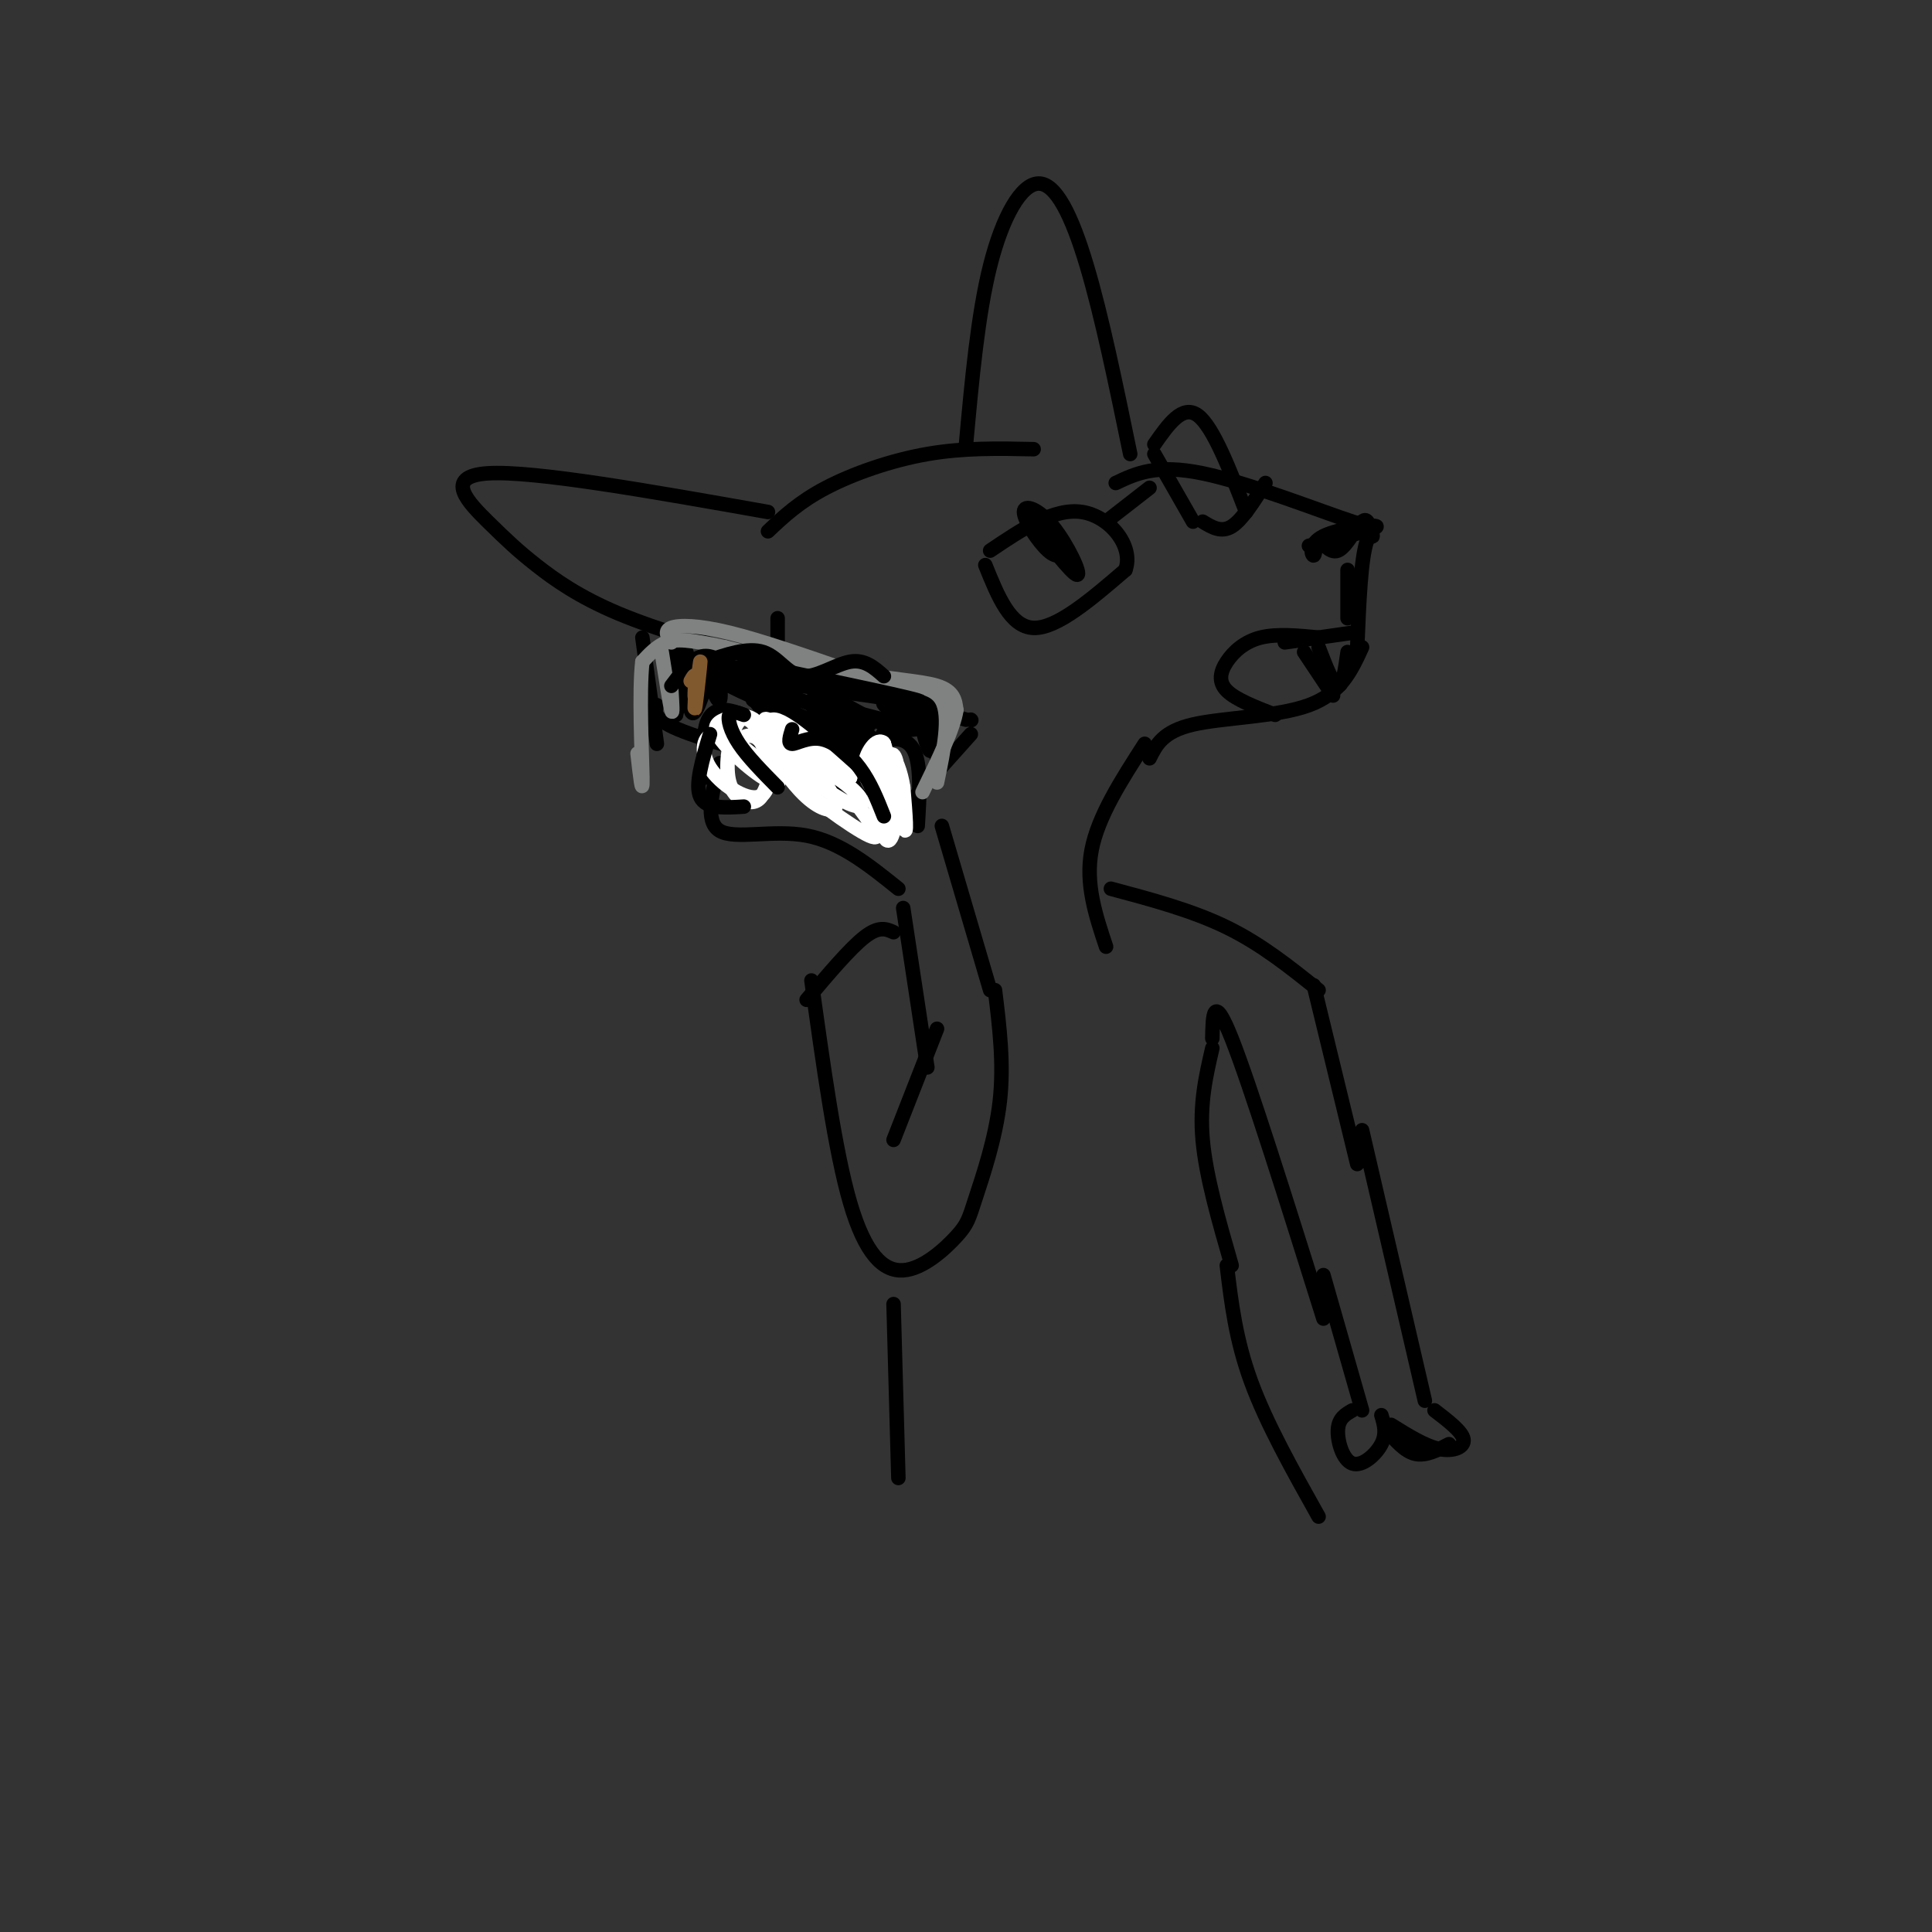 <svg viewBox='0 0 400 400' version='1.1' xmlns='http://www.w3.org/2000/svg' xmlns:xlink='http://www.w3.org/1999/xlink'><rect x="0" y="0" width="400" height="400" fill="#333333" stroke="none"/><g fill='none' stroke='rgb(0,0,0)' stroke-width='3' stroke-linecap='round' stroke-linejoin='round'><path d='M159,106c-24.297,-4.305 -48.593,-8.609 -58,-8c-9.407,0.609 -3.923,6.132 0,10c3.923,3.868 6.287,6.080 10,9c3.713,2.920 8.775,6.549 17,10c8.225,3.451 19.612,6.726 31,10'/><path d='M159,110c3.222,-3.044 6.444,-6.089 12,-9c5.556,-2.911 13.444,-5.689 21,-7c7.556,-1.311 14.778,-1.156 22,-1'/><path d='M200,92c1.226,-13.440 2.452,-26.881 5,-37c2.548,-10.119 6.417,-16.917 10,-17c3.583,-0.083 6.881,6.548 10,17c3.119,10.452 6.060,24.726 9,39'/><path d='M231,100c4.202,-1.988 8.405,-3.976 18,-2c9.595,1.976 24.583,7.917 31,10c6.417,2.083 4.262,0.310 3,4c-1.262,3.690 -1.631,12.845 -2,22'/><path d='M282,134c-2.178,4.778 -4.356,9.556 -11,12c-6.644,2.444 -17.756,2.556 -24,4c-6.244,1.444 -7.622,4.222 -9,7'/><path d='M133,132c0.000,0.000 3.000,22.000 3,22'/><path d='M136,146c-0.500,1.583 -1.000,3.167 7,6c8.000,2.833 24.500,6.917 41,11'/><path d='M139,131c0.000,0.000 61.000,18.000 61,18'/><path d='M201,149c0.000,0.000 0.100,0.100 0.1,0.1'/><path d='M201,152c0.000,0.000 -17.000,19.000 -17,19'/><path d='M149,158c-1.578,6.044 -3.156,12.089 0,14c3.156,1.911 11.044,-0.311 18,1c6.956,1.311 12.978,6.156 19,11'/><path d='M190,171c0.400,-6.533 0.800,-13.067 -1,-16c-1.800,-2.933 -5.800,-2.267 -8,0c-2.200,2.267 -2.600,6.133 -3,10'/><path d='M182,165c-4.583,-1.833 -9.167,-3.667 -12,-4c-2.833,-0.333 -3.917,0.833 -5,2'/><path d='M176,162c-10.500,-7.417 -21.000,-14.833 -26,-15c-5.000,-0.167 -4.500,6.917 -4,14'/><path d='M195,171c0.000,0.000 10.000,34.000 10,34'/><path d='M187,188c0.000,0.000 5.000,33.000 5,33'/><path d='M206,205c0.937,7.632 1.874,15.263 1,23c-0.874,7.737 -3.557,15.579 -5,20c-1.443,4.421 -1.644,5.422 -4,8c-2.356,2.578 -6.865,6.732 -11,7c-4.135,0.268 -7.896,-3.352 -11,-14c-3.104,-10.648 -5.552,-28.324 -8,-46'/><path d='M194,213c0.000,0.000 -9.000,23.000 -9,23'/><path d='M237,154c-4.833,7.500 -9.667,15.000 -11,22c-1.333,7.000 0.833,13.500 3,20'/><path d='M230,184c8.417,2.250 16.833,4.500 24,8c7.167,3.500 13.083,8.250 19,13'/><path d='M272,204c0.000,0.000 9.000,37.000 9,37'/><path d='M185,193c-1.500,-0.667 -3.000,-1.333 -6,1c-3.000,2.333 -7.500,7.667 -12,13'/><path d='M251,215c0.083,-4.833 0.167,-9.667 4,0c3.833,9.667 11.417,33.833 19,58'/><path d='M251,217c-1.333,5.750 -2.667,11.500 -2,19c0.667,7.500 3.333,16.750 6,26'/><path d='M185,270c0.000,0.000 1.000,36.000 1,36'/><path d='M254,262c0.917,7.667 1.833,15.333 5,24c3.167,8.667 8.583,18.333 14,28'/><path d='M282,234c0.000,0.000 13.000,56.000 13,56'/><path d='M297,292c2.867,2.200 5.733,4.400 6,6c0.267,1.600 -2.067,2.600 -5,2c-2.933,-0.600 -6.467,-2.800 -10,-5'/><path d='M286,293c0.571,1.899 1.143,3.798 0,6c-1.143,2.202 -4.000,4.708 -6,4c-2.000,-0.708 -3.143,-4.631 -3,-7c0.143,-2.369 1.571,-3.185 3,-4'/><path d='M282,292c0.000,0.000 -8.000,-28.000 -8,-28'/><path d='M287,296c1.917,2.250 3.833,4.500 6,5c2.167,0.500 4.583,-0.750 7,-2'/><path d='M271,113c7.100,-1.763 14.200,-3.526 14,-4c-0.200,-0.474 -7.701,0.342 -11,2c-3.299,1.658 -2.398,4.157 -2,4c0.398,-0.157 0.292,-2.970 1,-3c0.708,-0.030 2.229,2.723 4,2c1.771,-0.723 3.792,-4.921 5,-6c1.208,-1.079 1.604,0.960 2,3'/><path d='M284,111c0.333,0.333 0.167,-0.333 0,-1'/><path d='M204,117c2.583,6.417 5.167,12.833 10,13c4.833,0.167 11.917,-5.917 19,-12'/><path d='M233,118c1.800,-4.889 -3.200,-11.111 -9,-12c-5.800,-0.889 -12.400,3.556 -19,8'/><path d='M229,108c0.000,0.000 9.000,-7.000 9,-7'/><path d='M239,94c0.000,0.000 8.000,14.000 8,14'/><path d='M239,92c2.917,-4.167 5.833,-8.333 9,-6c3.167,2.333 6.583,11.167 10,20'/><path d='M249,108c1.917,1.167 3.833,2.333 6,1c2.167,-1.333 4.583,-5.167 7,-9'/><path d='M212,106c5.000,6.472 10.000,12.944 11,13c1.000,0.056 -2.000,-6.305 -5,-10c-3.000,-3.695 -6.000,-4.726 -6,-3c0.000,1.726 3.000,6.207 5,8c2.000,1.793 3.000,0.896 4,0'/><path d='M279,118c0.000,0.000 0.000,10.000 0,10'/><path d='M280,131c0.000,0.000 -14.000,2.000 -14,2'/><path d='M273,132c-4.339,-0.417 -8.679,-0.833 -12,0c-3.321,0.833 -5.625,2.917 -7,5c-1.375,2.083 -1.821,4.167 0,6c1.821,1.833 5.911,3.417 10,5'/><path d='M270,135c0.000,0.000 6.000,9.000 6,9'/><path d='M273,134c1.500,3.917 3.000,7.833 4,8c1.000,0.167 1.500,-3.417 2,-7'/><path d='M161,128c0.000,0.000 0.000,10.000 0,10'/><path d='M141,137c0.000,0.000 0.100,0.100 0.1,0.1'/><path d='M141,137c-1.000,-1.667 -2.000,-3.333 -2,-2c0.000,1.333 1.000,5.667 2,10'/><path d='M141,137c0.172,-3.356 0.344,-6.711 0,-3c-0.344,3.711 -1.206,14.490 -1,14c0.206,-0.490 1.478,-12.247 2,-13c0.522,-0.753 0.292,9.499 1,12c0.708,2.501 2.354,-2.750 4,-8'/><path d='M147,139c0.721,-2.874 0.525,-6.060 1,-4c0.475,2.060 1.622,9.367 1,10c-0.622,0.633 -3.014,-5.406 0,-6c3.014,-0.594 11.432,4.259 12,5c0.568,0.741 -6.716,-2.629 -14,-6'/><path d='M147,138c4.089,2.600 21.313,12.099 29,15c7.687,2.901 5.839,-0.796 -3,-5c-8.839,-4.204 -24.668,-8.915 -25,-8c-0.332,0.915 14.834,7.458 30,14'/><path d='M178,154c-1.474,-0.234 -20.159,-7.820 -22,-9c-1.841,-1.180 13.163,4.046 20,8c6.837,3.954 5.506,6.637 5,6c-0.506,-0.637 -0.187,-4.593 -3,-8c-2.813,-3.407 -8.757,-6.263 -10,-6c-1.243,0.263 2.216,3.647 5,5c2.784,1.353 4.892,0.677 7,0'/><path d='M180,150c-2.354,-2.473 -11.738,-8.654 -11,-8c0.738,0.654 11.600,8.144 18,9c6.400,0.856 8.338,-4.924 6,-7c-2.338,-2.076 -8.954,-0.450 -10,1c-1.046,1.450 3.477,2.725 8,4'/><path d='M191,149c2.178,1.867 3.622,4.533 4,5c0.378,0.467 -0.311,-1.267 -1,-3'/><path d='M194,148c-0.018,5.054 -0.036,10.107 0,9c0.036,-1.107 0.125,-8.375 0,-9c-0.125,-0.625 -0.464,5.393 -1,7c-0.536,1.607 -1.268,-1.196 -2,-4'/><path d='M190,144c-0.583,2.167 -1.167,4.333 -3,5c-1.833,0.667 -4.917,-0.167 -8,-1'/><path d='M184,150c-2.500,4.083 -5.000,8.167 -6,9c-1.000,0.833 -0.500,-1.583 0,-4'/><path d='M178,156c2.756,2.933 5.511,5.867 0,3c-5.511,-2.867 -19.289,-11.533 -21,-13c-1.711,-1.467 8.644,4.267 19,10'/><path d='M176,156c3.167,1.500 1.583,0.250 0,-1'/></g>
<g fill='none' stroke='rgb(255,255,255)' stroke-width='3' stroke-linecap='round' stroke-linejoin='round'><path d='M158,158c-3.831,-3.086 -7.662,-6.172 -10,-6c-2.338,0.172 -3.183,3.603 -1,7c2.183,3.397 7.396,6.761 10,6c2.604,-0.761 2.601,-5.646 2,-9c-0.601,-3.354 -1.801,-5.177 -3,-7'/><path d='M156,149c-1.632,-1.211 -4.212,-0.740 -6,0c-1.788,0.740 -2.785,1.748 0,5c2.785,3.252 9.351,8.749 11,8c1.649,-0.749 -1.619,-7.742 -4,-11c-2.381,-3.258 -3.875,-2.780 -5,0c-1.125,2.780 -1.880,7.864 -1,11c0.880,3.136 3.394,4.325 5,4c1.606,-0.325 2.303,-2.162 3,-4'/><path d='M159,162c0.361,-2.681 -0.238,-7.384 -2,-9c-1.762,-1.616 -4.689,-0.144 -4,2c0.689,2.144 4.993,4.962 6,3c1.007,-1.962 -1.284,-8.703 1,-9c2.284,-0.297 9.142,5.852 16,12'/><path d='M176,161c-1.774,-1.381 -14.208,-10.833 -17,-12c-2.792,-1.167 4.060,5.952 8,9c3.940,3.048 4.970,2.024 6,1'/><path d='M173,159c-1.220,-1.642 -7.269,-6.246 -11,-8c-3.731,-1.754 -5.144,-0.656 -2,3c3.144,3.656 10.845,9.870 15,12c4.155,2.130 4.762,0.176 1,-3c-3.762,-3.176 -11.895,-7.573 -14,-7c-2.105,0.573 1.818,6.116 5,9c3.182,2.884 5.623,3.110 6,2c0.377,-1.110 -1.312,-3.555 -3,-6'/><path d='M170,161c-2.810,-1.726 -8.333,-3.042 -6,0c2.333,3.042 12.524,10.440 16,12c3.476,1.560 0.238,-2.720 -3,-7'/><path d='M184,169c-0.867,-8.400 -1.733,-16.800 -1,-15c0.733,1.800 3.067,13.800 4,17c0.933,3.200 0.467,-2.400 0,-8'/><path d='M187,163c-0.460,-3.021 -1.609,-6.572 -3,-7c-1.391,-0.428 -3.023,2.267 -3,7c0.023,4.733 1.702,11.503 3,11c1.298,-0.503 2.214,-8.279 2,-13c-0.214,-4.721 -1.558,-6.386 -2,-3c-0.442,3.386 0.016,11.825 0,12c-0.016,0.175 -0.508,-7.912 -1,-16'/><path d='M183,154c-1.286,-1.738 -4.000,1.917 -4,5c-0.000,3.083 2.714,5.595 4,6c1.286,0.405 1.143,-1.298 1,-3'/></g>
<g fill='none' stroke='rgb(128,130,130)' stroke-width='3' stroke-linecap='round' stroke-linejoin='round'><path d='M137,135c0.833,5.333 1.667,10.667 2,12c0.333,1.333 0.167,-1.333 0,-4'/><path d='M139,133c-0.778,-1.200 -1.556,-2.400 0,-3c1.556,-0.600 5.444,-0.600 12,1c6.556,1.600 15.778,4.800 25,8'/><path d='M176,139c7.711,1.689 14.489,1.911 18,3c3.511,1.089 3.756,3.044 4,5'/><path d='M198,147c-0.500,3.667 -3.750,10.333 -7,17'/><path d='M194,162c1.417,-6.833 2.833,-13.667 1,-17c-1.833,-3.333 -6.917,-3.167 -12,-3'/><path d='M183,142c-7.500,-1.833 -20.250,-4.917 -33,-8'/><path d='M150,134c-7.578,-1.644 -10.022,-1.756 -12,-1c-1.978,0.756 -3.489,2.378 -5,4'/><path d='M133,137c-0.733,6.178 -0.067,19.622 0,24c0.067,4.378 -0.467,-0.311 -1,-5'/></g>
<g fill='none' stroke='rgb(0,0,0)' stroke-width='3' stroke-linecap='round' stroke-linejoin='round'><path d='M146,137c4.423,-1.518 8.845,-3.036 12,-2c3.155,1.036 5.042,4.625 8,5c2.958,0.375 6.988,-2.464 10,-3c3.012,-0.536 5.006,1.232 7,3'/><path d='M153,140c-3.333,-1.333 -6.667,-2.667 -2,-2c4.667,0.667 17.333,3.333 30,6'/><path d='M161,138c-5.356,-0.844 -10.711,-1.689 -3,0c7.711,1.689 28.489,5.911 32,7c3.511,1.089 -10.244,-0.956 -24,-3'/><path d='M166,142c-7.000,-1.333 -12.500,-3.167 -18,-5'/><path d='M155,137c0.000,0.000 23.000,6.000 23,6'/><path d='M151,138c-2.000,-1.333 -4.000,-2.667 -6,-2c-2.000,0.667 -4.000,3.333 -6,6'/></g>
<g fill='none' stroke='rgb(129,89,47)' stroke-width='3' stroke-linecap='round' stroke-linejoin='round'><path d='M144,143c-0.143,2.518 -0.286,5.036 0,3c0.286,-2.036 1.000,-8.625 1,-9c0.000,-0.375 -0.714,5.464 -1,7c-0.286,1.536 -0.143,-1.232 0,-4'/><path d='M144,140c-0.167,-0.500 -0.583,0.250 -1,1'/></g>
<g fill='none' stroke='rgb(0,0,0)' stroke-width='3' stroke-linecap='round' stroke-linejoin='round'><path d='M154,148c-1.311,-0.467 -2.622,-0.933 -3,0c-0.378,0.933 0.178,3.267 2,6c1.822,2.733 4.911,5.867 8,9'/><path d='M147,152c-1.583,5.250 -3.167,10.500 -2,13c1.167,2.500 5.083,2.250 9,2'/><path d='M164,151c-0.470,1.500 -0.940,3.000 0,3c0.940,0.000 3.292,-1.500 6,-1c2.708,0.500 5.774,3.000 8,6c2.226,3.000 3.613,6.500 5,10'/></g>
</svg>